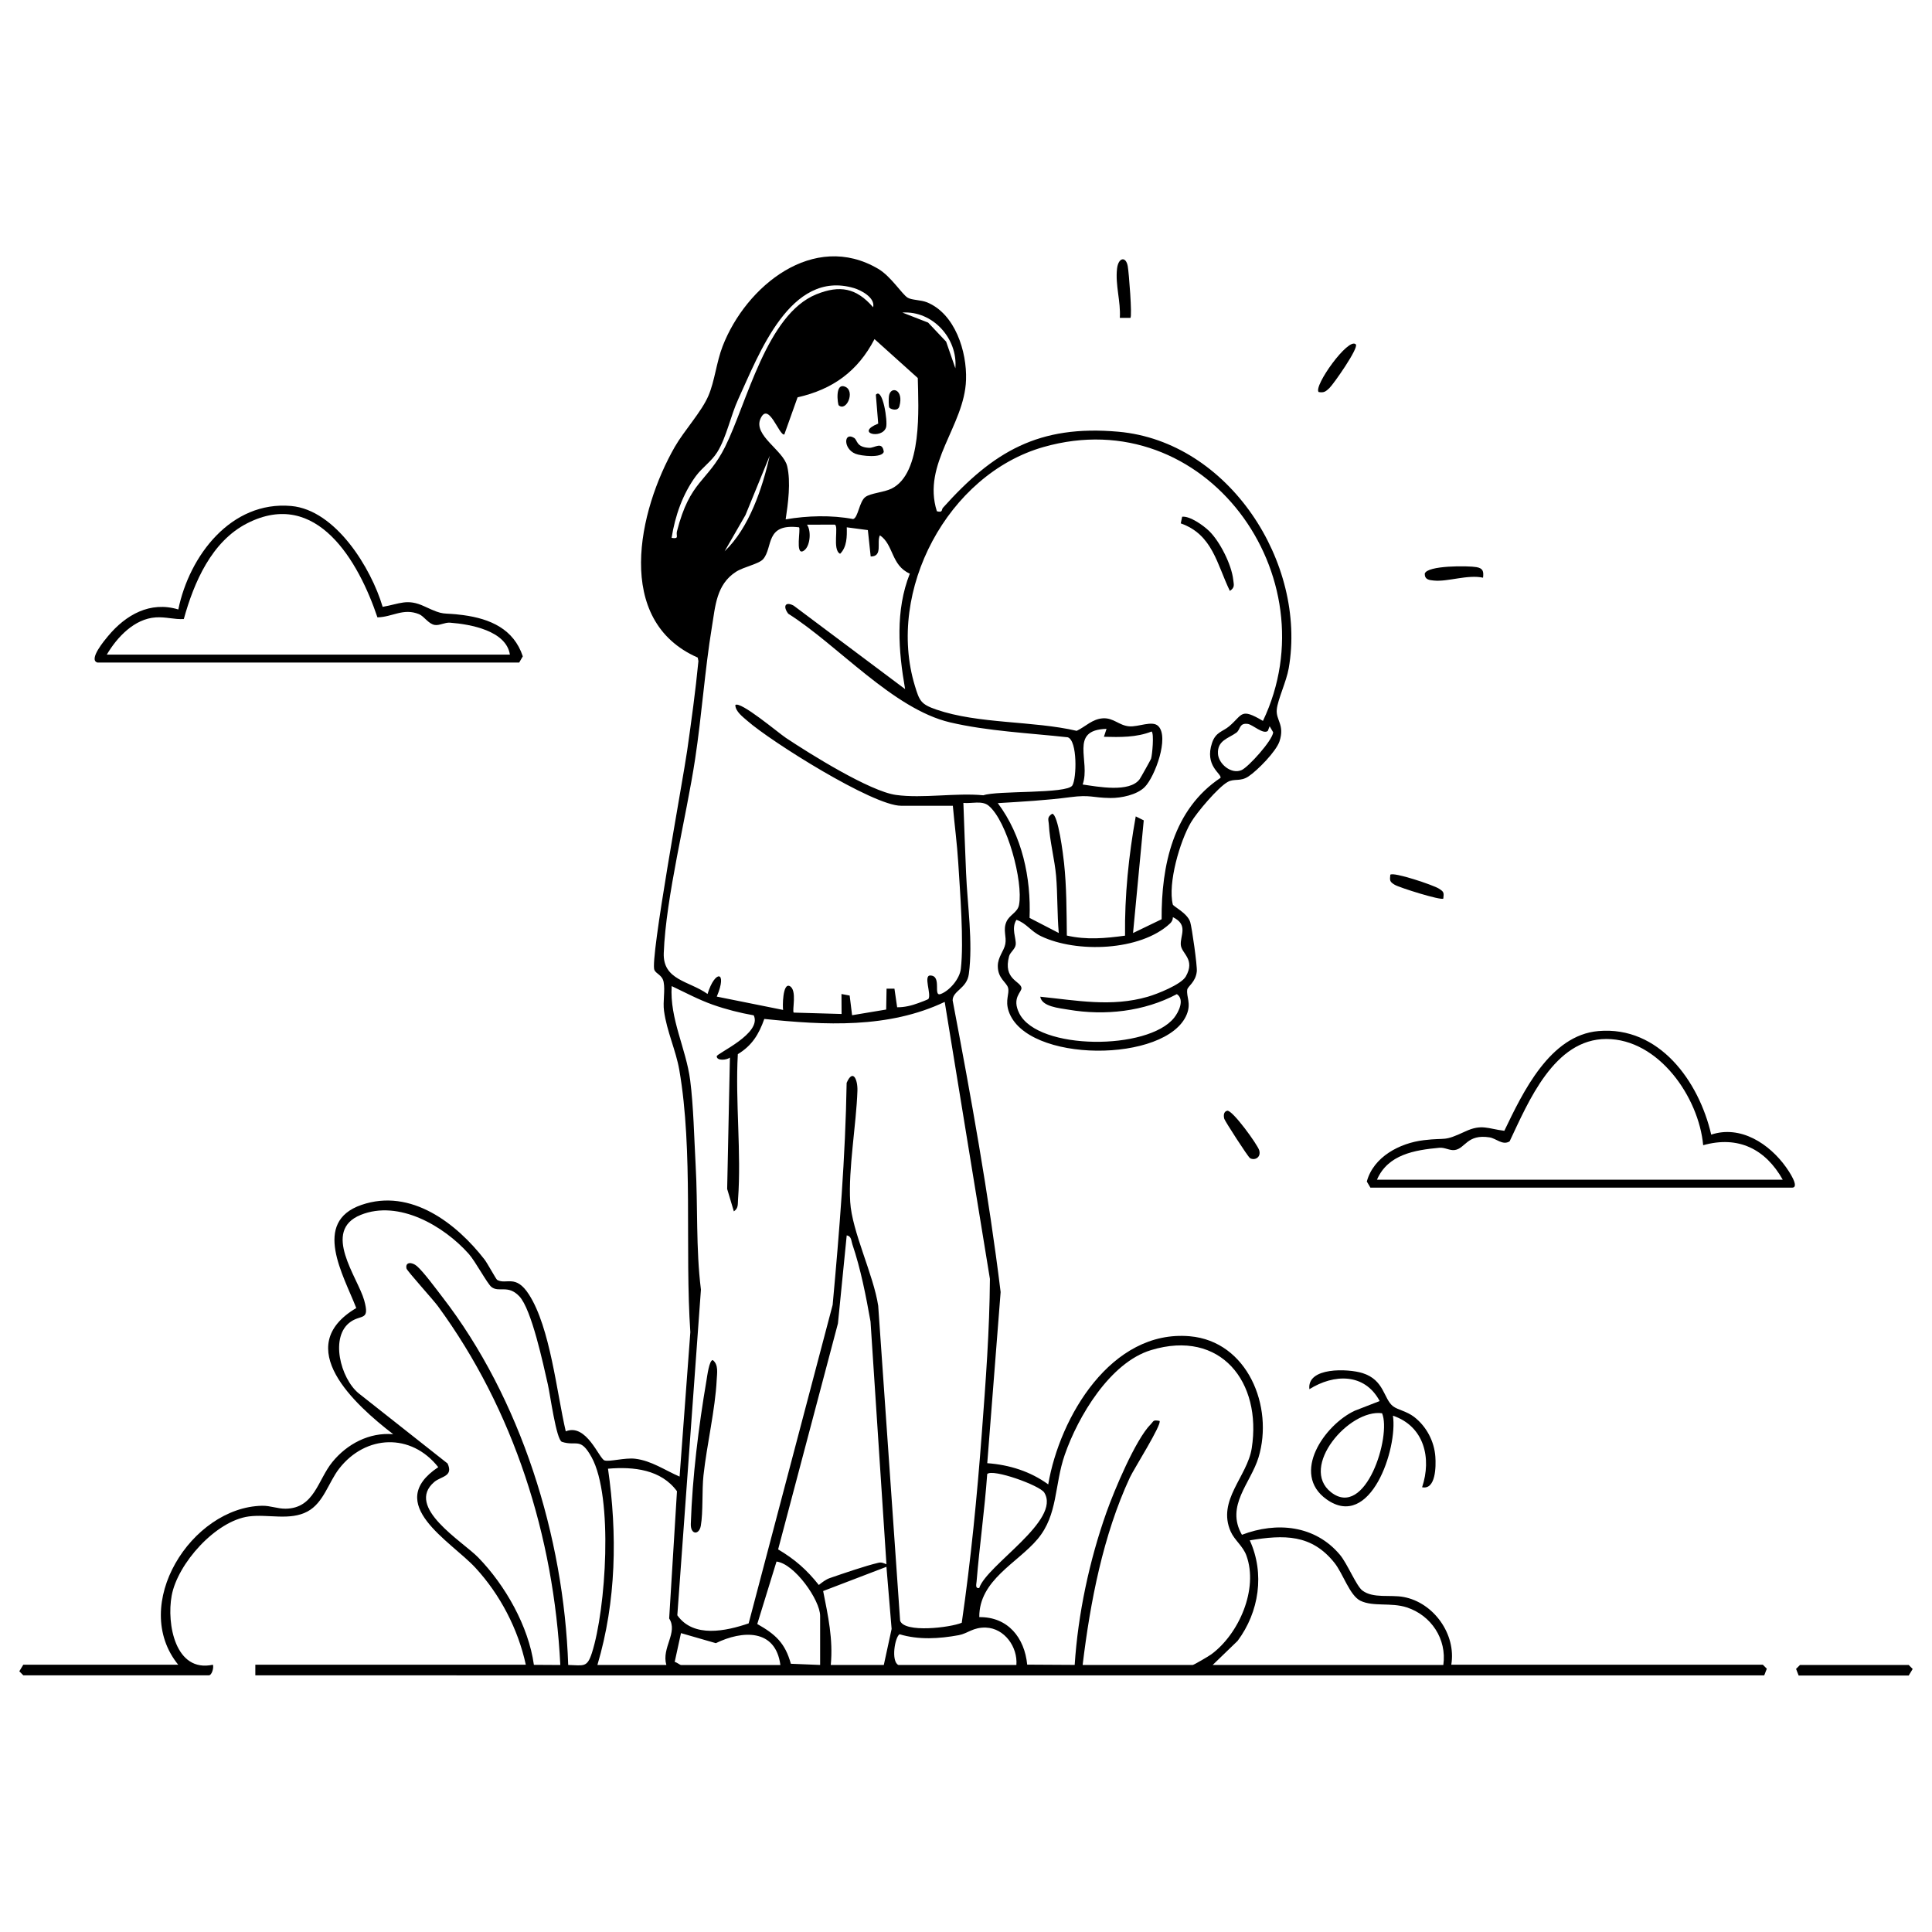 <?xml version="1.0" encoding="UTF-8"?>
<svg xmlns="http://www.w3.org/2000/svg" id="Ebene_1" viewBox="0 0 500 500">
  <path d="M46.17,430.89c-12.69-15.52,3.38-40.84,21.66-41.2,2.18-.04,4,.8,6.13.76,7.39-.12,8.27-7.41,12.03-12.05,3.8-4.69,9.57-7.76,15.77-7.23-9.94-7.64-26.47-22.63-9.56-32.65-3.31-8.53-11.53-22.25,1.34-26.69s24.69,4.9,31.84,14.11c.75.96,3.01,5.14,3.28,5.29,2.39,1.35,4.78-1.59,8.23,3.78,5.52,8.58,7.19,25.41,9.53,35.42,5.35-2.17,8.61,7.05,10.02,7.52,1.28.42,5.28-.75,7.94-.43,4.24.51,7.71,2.99,11.5,4.62l2.78-37.37c-1.45-21.46.79-46.86-2.86-67.89-.89-5.11-3.23-9.93-3.95-15.27-.33-2.43.32-5.27-.1-7.45-.35-1.84-1.9-2.08-2.39-3.12-1.23-2.6,7.43-49.42,8.47-56.72,1.1-7.73,2.17-15.46,2.92-23.23l-.18-.91c-21.76-9.52-15.39-38.04-5.93-54.54,2.4-4.18,6.93-9.07,8.71-13.25,1.63-3.82,2.05-8.61,3.67-12.8,6.02-15.55,23.55-29.87,40.27-20.01,3.32,1.96,6.16,6.6,7.63,7.47,1.08.64,3.39.54,4.99,1.19,7.26,2.97,10.35,12.72,10.1,20.07-.4,11.94-11.46,21.64-7.55,34,1.6.44,1.16-.43,1.56-.88,13.06-14.58,24.78-21.54,45.43-19.7,28.58,2.55,48.81,33.95,44.07,61.21-.6,3.45-2.84,8.09-3.09,10.66-.27,2.81,2.11,3.96.71,8.23-.87,2.65-5.71,7.56-8.04,9.11-2.13,1.42-3.64.46-5.38,1.43-2.48,1.38-7.98,7.87-9.5,10.46-2.88,4.88-6.03,15.79-4.7,21.25.12.5,3.8,2.24,4.51,4.56.43,1.39,1.84,11.31,1.7,12.75-.29,2.82-2.36,3.85-2.48,4.76-.25,1.81,1.06,3.48-.12,6.38-5.14,12.61-41.65,12.71-46.11-.9-.93-2.84.27-4.42-.13-5.98-.37-1.43-2.67-2.4-2.66-5.65,0-2.33,1.59-3.88,1.94-5.68.38-1.93-.66-3.64.3-5.79.8-1.8,2.88-2.38,3.25-4.33,1.14-6-3.06-21.75-7.89-25.71-1.69-1.38-4.4-.48-6.51-.7.22,6.06.44,12.12.7,18.18.34,8.25,1.82,17.85.71,26.12-.51,3.76-4.16,4.28-4.19,6.79,4.76,25.06,9.32,50.17,12.42,75.5l-3.46,44.29c5.7.41,11.16,2.12,15.78,5.49,2.96-17.43,16.32-40.12,36.64-38.34,14.96,1.31,21.76,18.22,17.79,31.34-2.03,6.7-8.62,12.53-4.3,20.04,9-3.44,18.92-2.48,25.35,5.16,1.95,2.32,4.25,8.08,5.83,9.27,2.81,2.11,7.24,1.02,10.68,1.67,7.73,1.44,13.65,9.62,12.32,17.53h80.64l1.02,1.03-.67,1.72H66.08v-2.75h70c-2.01-9.25-6.63-18.13-13.02-25.07s-23.92-16.54-9.64-26.06c-7.02-8.91-18.82-8.42-25.66.4-2.72,3.51-4.01,8.82-8.16,11.06-4.55,2.46-10.19.64-15.18,1.29-8.58,1.12-18.46,12.19-19.99,20.5-1.34,7.28.93,20.01,10.67,17.88.29.77-.29,2.74-1.03,2.74H6.03l-1.03-1.04,1.03-1.71h40.15ZM225.97,79.51c.57-2.47-3.09-4.4-4.99-4.96-16.47-4.85-24.56,17.14-29.91,28.73-1.98,4.29-3.06,9.94-5.46,13.76-1.49,2.38-3.85,3.92-5.51,6.16-3.44,4.68-5.39,10.32-6.29,16,2.08.34,1.09-.53,1.38-1.67,3.39-13.29,7.88-12.71,12.46-21.88,5.68-11.39,10.75-34.3,23.64-39.49,6.08-2.45,10.34-1.63,14.66,3.34ZM247.25,95.29c.64-7.73-5.88-14.91-13.72-14.4l6.66,2.59,4.67,4.94,2.38,6.87ZM203.34,134.41c5.64-.96,11.82-1.14,17.45-.08,1.3-.33,1.57-4.52,3.17-5.71,1.37-1.01,4.75-1.18,6.76-2.16,8.04-3.95,6.97-20.94,6.8-28.63l-11.2-10.07c-4.31,8.31-10.8,13.01-19.91,15.07l-3.43,9.62c-1.37.32-4.07-8.71-6.16-4.11-1.96,4.33,5.92,8.18,6.9,12.3s.23,9.66-.39,13.77ZM326.85,186.57c17.79-37.33-14.92-82.83-56.8-70.88-24.8,7.07-40.75,37.23-33.28,61.8,1.18,3.88,1.53,4.76,5.53,6.14,10.95,3.77,24.99,2.87,36.35,5.51,2.28-1.08,4.03-3.07,6.78-3.24s4.16,1.85,6.78,2.07c2.46.21,6.02-1.6,7.56-.05,2.88,2.89-.87,13.07-3.5,15.75-2.01,2.04-6.1,2.88-8.88,2.85-4.81-.06-5.11-.91-10.45-.21-6.2.82-12.46,1.16-18.71,1.54,6.31,8.43,8.62,19.29,8.22,29.7l7.56,3.91c-.43-4.78-.29-10.03-.69-14.74-.36-4.22-1.67-9.16-1.87-13.25-.06-1.28-.61-1.93.84-2.87,1.58.07,2.87,10.77,3.08,12.69.67,6.2.65,12.6.73,18.83,5.11,1.17,9.94.72,15.06.03-.12-10.36.94-20.71,2.77-30.87l2.07,1.03-2.77,29.16,7.4-3.57c-.09-13.95,2.99-28.43,15.25-36.6.27-1.11-4.21-3.09-2.2-9.05.96-2.84,2.77-2.88,4.43-4.29,3.57-3.03,2.88-4.85,8.74-1.39ZM187.55,142.65c6.33-6.03,9.77-16.32,11.65-24.7l-6.27,15.34-5.39,9.36ZM246.57,208.53h-13.38c-7.28,0-33.69-16.62-39.78-21.98-1.15-1.01-3.08-2.41-3.11-4.09,1.29-1.13,11.18,7.24,13.1,8.51,6.16,4.1,21.69,13.82,28.48,14.76,6.93.96,15.49-.6,22.62.09,3.56-1.28,21.61-.31,23.02-2.54,1.13-1.79,1.35-11.65-1.19-12.47-9.91-1.09-20.77-1.59-30.45-3.86-14.76-3.46-29.05-20.01-41.88-28.12-1.44-1.89-.79-3.26,1.4-2.09l28.84,21.6c-1.73-9.88-2.57-20.32,1.22-29.88-4.88-2.15-4.16-7.52-7.74-9.92-.92,1.79.84,5.5-2.39,5.48l-.73-6.83-5.46-.72c.06,2.33.07,5.08-1.72,6.85-2.12-1.02-.24-7.37-1.42-7.55l-7.15.02c1.21,1.69.82,5.97-1.04,6.85-2.02.96-.55-5.72-1.02-6.17-8.86-1.09-6.68,5.2-9.28,8.22-1.1,1.28-4.99,1.98-7.02,3.28-5.1,3.27-5.36,8.85-6.26,14.33-1.83,11.16-2.62,22.83-4.33,34.1-2.28,15.08-7.58,35.77-8.12,50.23-.27,7.08,6.61,7.22,11.33,10.61,1.95-6.33,5.24-6.03,2.39.68l17.17,3.45c-.16-.73-.15-7.08,1.7-6.17,2,1.01.56,6.4,1.04,6.86l12.39.36-.03-5.17,2.12.4.63,5.09,8.82-1.47.1-5.4h2.04s.7,4.81.7,4.81c1.85.03,3.74-.43,5.46-1.07.55-.2,2.54-.92,2.65-1.1.78-1.26-1.36-6.08.46-6.05,3.16.05.57,5.63,2.74,4.78,2.3-.89,4.87-3.91,5.17-6.5.82-6.98-.21-20.04-.67-27.5-.3-4.87-.97-9.87-1.4-14.73ZM328.12,189.15c-1.17,1.02-3.94-1.63-5.19-1.8-2.27-.31-1.85,1.45-2.97,2.27-2.04,1.49-4.97,1.99-4.75,5.48.17,2.63,3.51,5.4,6.15,4.18,1.78-.83,7.95-7.65,8.14-9.76l-.92-1.57-.46,1.2ZM286.37,188.63c-9.84.26-4.04,8.35-6.18,14.4,3.92.56,12.14,2.17,14.75-1.38.25-.34,2.85-5,2.95-5.28.31-.97.82-6.54.15-7.06-3.94,1.56-8.18,1.48-12.35,1.37l.68-2.05ZM269.22,257.95c9.46.96,18.42,2.72,27.81.01,2.43-.7,8.66-3.16,9.85-5.24,2.56-4.49-1.1-5.88-1.29-8.18-.2-2.43,2.05-5.19-2.05-7.18.01.65-.28,1.21-.74,1.64-7.67,7.15-24.22,7.68-33.37,3.29-2.73-1.31-3.77-3.36-6.38-4.24-1.42,2.24,0,4.75-.19,6.44-.12,1.12-1.44,1.95-1.71,2.98-1.6,5.98,2.91,6.41,3.2,8.17.18,1.1-2.65,2.55-.53,6.68,4.93,9.56,33.28,9.53,40.03,1.09,1.2-1.5,2.8-4.74.72-6.13-8.5,4.52-18.62,5.62-28.06,4.02-2.43-.41-6.88-.79-7.29-3.34ZM195.07,262.77c-3.6-.64-7.17-1.54-10.62-2.76-3.7-1.31-7.1-3.15-10.62-4.81-.54,8.51,3.72,16.12,4.79,24.37.86,6.65,1.03,15.06,1.41,21.92.6,10.71.04,21.61,1.37,32.26l-6.11,84.28c4.18,5.94,12.6,4.1,18.46,2.1l21.74-82.43c1.75-19.11,3.3-38.25,3.62-57.46,1.63-3.75,2.89-.86,2.79,2.06-.3,8.8-2.37,20.19-1.87,28.72.45,7.7,6.03,18.85,7.25,26.92l5.67,81.49c1.09,3.24,12.98,1.79,15.95.54,2.36-16.22,3.97-32.77,5.2-49.16,1-13.26,2-26.54,2.09-39.83l-11.7-71.69c-14.58,6.93-31.04,6.04-46.69,4.41-1.4,3.96-3.18,6.9-6.85,9.11-.69,12.25.95,25.52.05,37.64-.09,1.21.13,2.24-1.08,3.05l-1.73-5.8.71-34c-.84.66-3.41.91-3.41-.34,0-.76,11.82-5.9,9.57-10.61ZM147.05,430.89c3.99.09,4.88.78,6.14-3.13,3.62-11.26,5.58-40.33-.08-50.62-2.94-5.34-3.88-2.75-7.68-3.99-1.47-.48-3.06-12.35-3.65-14.88-1.18-5.13-4.19-19.43-7.39-22.8-2.95-3.1-5.24-.87-7.2-2.4-1.06-.82-4.18-6.67-5.87-8.56-6.44-7.24-18.13-14.07-27.96-10.1-10.23,4.13-.77,16.16.89,22.1,1.49,5.35-.66,3.63-3.45,5.53-5.55,3.77-2.67,14.7,2.01,18.54l23.02,18.17c1.58,3.4-1.69,3.29-3.44,4.78-7.62,6.51,7.29,15.35,11.37,19.54,7,7.2,13.02,17.78,14.41,27.79l6.84.04c-1.67-33.25-12-66-31.69-92.88-1.16-1.59-7.98-9.11-8.12-9.73-.38-1.73,1.38-1.75,2.69-.63,1.69,1.45,4.96,5.89,6.51,7.9,20.41,26.36,31.54,62.16,32.65,95.34ZM229.41,404.81l-4.12-62.79c-1.17-6.59-2.54-13.65-4.7-20-.31-.9-.2-2.09-1.46-2.31l-2.27,22.79-15.48,58.48c4.35,2.59,7.39,5.25,10.53,9.21.92-.71,1.76-1.41,2.89-1.8,3.49-1.2,9.16-3.16,12.56-3.95.81-.19,1.33.12,2.04.38ZM280.2,430.89h28.48c.28,0,4.2-2.3,4.8-2.75,7.15-5.26,12.24-16.88,9.09-25.56-.89-2.46-3.07-3.97-4.07-6.22-3.57-8.1,4.3-14.18,5.45-21.57,2.66-17.08-7.99-30.87-26.07-25.38-10.61,3.22-18.88,17.17-22.32,27.09-2.72,7.83-1.72,15.48-7.02,21.8-5.2,6.21-15.18,10.61-15.1,20.21,7.42-.08,11.71,5.32,12.4,12.3l12.29.07c.85-13.16,3.8-27.02,8.22-39.48,1.98-5.59,7.51-18.84,11.47-22.82.8-.8.5-1.17,2.26-.85.76.75-6.71,12.57-7.66,14.63-6.94,14.94-10.26,32.22-12.23,48.5ZM172.45,430.89c-1.3-4.47,3.09-8.38.73-12.03l2.02-32.93c-4.08-5.6-11.19-6.41-17.85-5.83,2.44,16.89,2.15,34.33-2.74,50.79h17.84ZM253.42,410.98c1.98-6,21.31-17.51,16.83-24.71-1.16-1.86-13.36-6.24-14.76-4.79-.67,9.27-1.98,18.54-2.75,27.8-.06.74-.41,1.88.67,1.7ZM313.82,430.89h59.71c.95-6.7-3.15-12.85-9.46-14.9-4.08-1.33-8.71-.11-12-1.72-2.77-1.36-4.48-6.99-6.69-9.78-5.95-7.49-13.07-7.31-21.94-5.85,3.91,8.56,2.44,18.53-3.15,26.02l-6.46,6.24ZM212.25,430.89v-12.7c0-4.07-6.61-13.5-11.29-14.06l-4.98,16.16c4.68,2.65,7.21,4.9,8.69,10.29l7.58.31ZM228.73,430.89l2.02-9.32-1.34-16.08-16.38,6.27c1.27,6.39,2.61,12.51,1.97,19.13h13.73ZM263.04,430.89c.37-4.63-3.07-9.5-7.89-9.67-3.35-.11-4.65,1.52-7.03,1.96-5.04.93-10.37,1.26-15.32-.24-1.23.82-2.23,6.98-.31,7.95h30.54ZM201.96,430.89c-1.24-9.41-9.82-8.99-16.7-5.64l-9.02-2.6-1.63,7.46c.52.07,1.37.79,1.62.79h25.74Z"></path>
  <path d="M25.24,171.47c-2.48-.69,1.87-5.83,2.74-6.87,4.56-5.47,10.87-9.09,18.17-6.87,2.84-13.9,13.66-28.17,29.22-26.78,11.49,1.03,20.68,16.04,23.66,26.1,4.44-.76,6.33-2.2,10.77-.14,5.59,2.61,4.21,1.49,10.07,2.28,6.98.94,13.08,3.58,15.43,10.67l-.93,1.6H25.24ZM27.64,169.41h104.32c-.95-6.18-10.2-7.86-15.47-8.26-1.38-.11-2.7.77-3.95.59-1.65-.24-2.75-2.24-4.09-2.79-4.1-1.67-6.84.74-10.77.82-4.83-14.36-15.68-33.51-33.69-24.35-9.24,4.7-13.8,15.31-16.42,24.79-2.47.14-4.63-.6-7.26-.43-5.55.36-10.01,5.13-12.67,9.63Z"></path>
  <path d="M354.66,307.36l-.93-1.58c1.73-6.41,8.53-9.96,14.73-10.7,6.13-.74,4.9.46,10.77-2.27,4.26-1.98,5.84-.68,10.09-.16,4.8-9.98,11.79-24.72,24.33-25.81,15.75-1.37,26.03,13,29.21,26.8,7.6-2.52,15.03,2.36,19.36,8.42.51.71,3.72,5.3,1.56,5.3h-109.12ZM356.37,305.3h105c-4.45-7.91-11.5-11.47-20.59-8.92-1.14-12.44-11.52-27.48-25.05-27.49s-20.18,16.24-25.04,26.49c-1.81,1.13-3.47-.76-5.2-1.03-5.85-.91-6.23,2.88-9.02,3.28-1.26.18-2.59-.72-3.95-.59-6.39.59-13.33,1.72-16.16,8.26Z"></path>
  <path d="M368.04,384.9c2.51-7.52.55-15.79-7.55-18.52,1.27,8.41-5.78,29.79-17.19,21.64-9.31-6.65-.49-19.3,7.32-22.93l6.44-2.5c-3.92-7.31-11.83-7.04-18.19-3.07-.68-5.77,10.05-5.34,13.76-4.16,5.66,1.79,5.41,6.65,7.89,8.58,1.19.92,3.53,1.27,5.47,2.77,3.17,2.45,5.21,6.31,5.48,10.32.17,2.48.12,8.6-3.43,7.87ZM357.68,365.75c-8.54-1.17-21.47,13.94-13.22,20.43,8.96,7.05,15.68-14.58,13.22-20.43Z"></path>
  <polygon points="465.49 433.63 464.82 431.91 465.84 430.89 493.97 430.89 495 431.93 493.97 433.63 465.49 433.63"></polygon>
  <path d="M383.82,149.51c-3.97-.88-9.15,1.1-12.71.74-1.19-.12-2.39-.2-2.39-1.76.53-2.21,11.33-2.09,13.38-1.72,1.7.3,1.91,1.09,1.71,2.74Z"></path>
  <path d="M292.55,82.26h-2.74c.27-4.27-1.21-8.44-.72-12.73.33-2.91,2.3-3.29,2.77-.64.31,1.75,1.18,12.91.69,13.38Z"></path>
  <path d="M350.88,89.12c.86.87-5.83,10.39-6.85,11.33-.93.86-1.36,1.25-2.76,1.01-1.43-1.48,7.7-14.26,9.6-12.35Z"></path>
  <path d="M373.53,232.55c-.59.55-11.35-2.83-12.56-3.56-1.32-.79-1.32-1.08-1.16-2.61.84-.79,11.11,2.67,12.55,3.58,1.3.82,1.36.99,1.17,2.59Z"></path>
  <path d="M323.51,299.73c-.53-.3-6.49-9.58-6.66-10.16-.24-.85-.19-1.91.76-2.11,1.32-.27,7.88,8.82,8.28,10.25.52,1.86-1.2,2.7-2.39,2.02Z"></path>
  <path d="M184.46,351.98c1.55,1.21,1.1,3.4,1.02,5.13-.36,7.56-2.57,16.87-3.42,24.72-.42,3.85-.07,9.51-.69,13.03-.44,2.48-2.68,2.35-2.59-.47.4-12.14,2.02-25.2,4.06-37.17.17-1.01.7-5.23,1.62-5.23Z"></path>
  <path d="M312.9,137.4c2.82,2.75,5.82,8.71,6.26,12.63.15,1.34.47,1.99-.87,2.9-3.35-6.88-4.45-14.58-12.71-17.48l.36-1.72c2-.24,5.51,2.26,6.96,3.68Z"></path>
  <path d="M227.28,109.63l-.61-7.47c1.76-2.02,3.14,6.95,2.64,8.46-1.06,3.18-8.13,1.45-2.03-.99Z"></path>
  <path d="M221.03,113.32c.95.59.49,2.41,3.9,2.58,1.47.07,3.39-1.82,3.79,1-.35,1.7-5.91,1.13-7.37.52-3.19-1.34-2.97-5.75-.32-4.1Z"></path>
  <path d="M217.06,104.9c-.24-.2-1.1-6.01,1.7-4.8,2.6,1.13.34,6.5-1.7,4.8Z"></path>
  <path d="M230.16,105.51c-.2-.28-.19-2.43-.1-3.02.39-2.71,3.94-1.78,2.7,2.66-.4,1.42-2.31.74-2.59.35Z"></path>
</svg>
